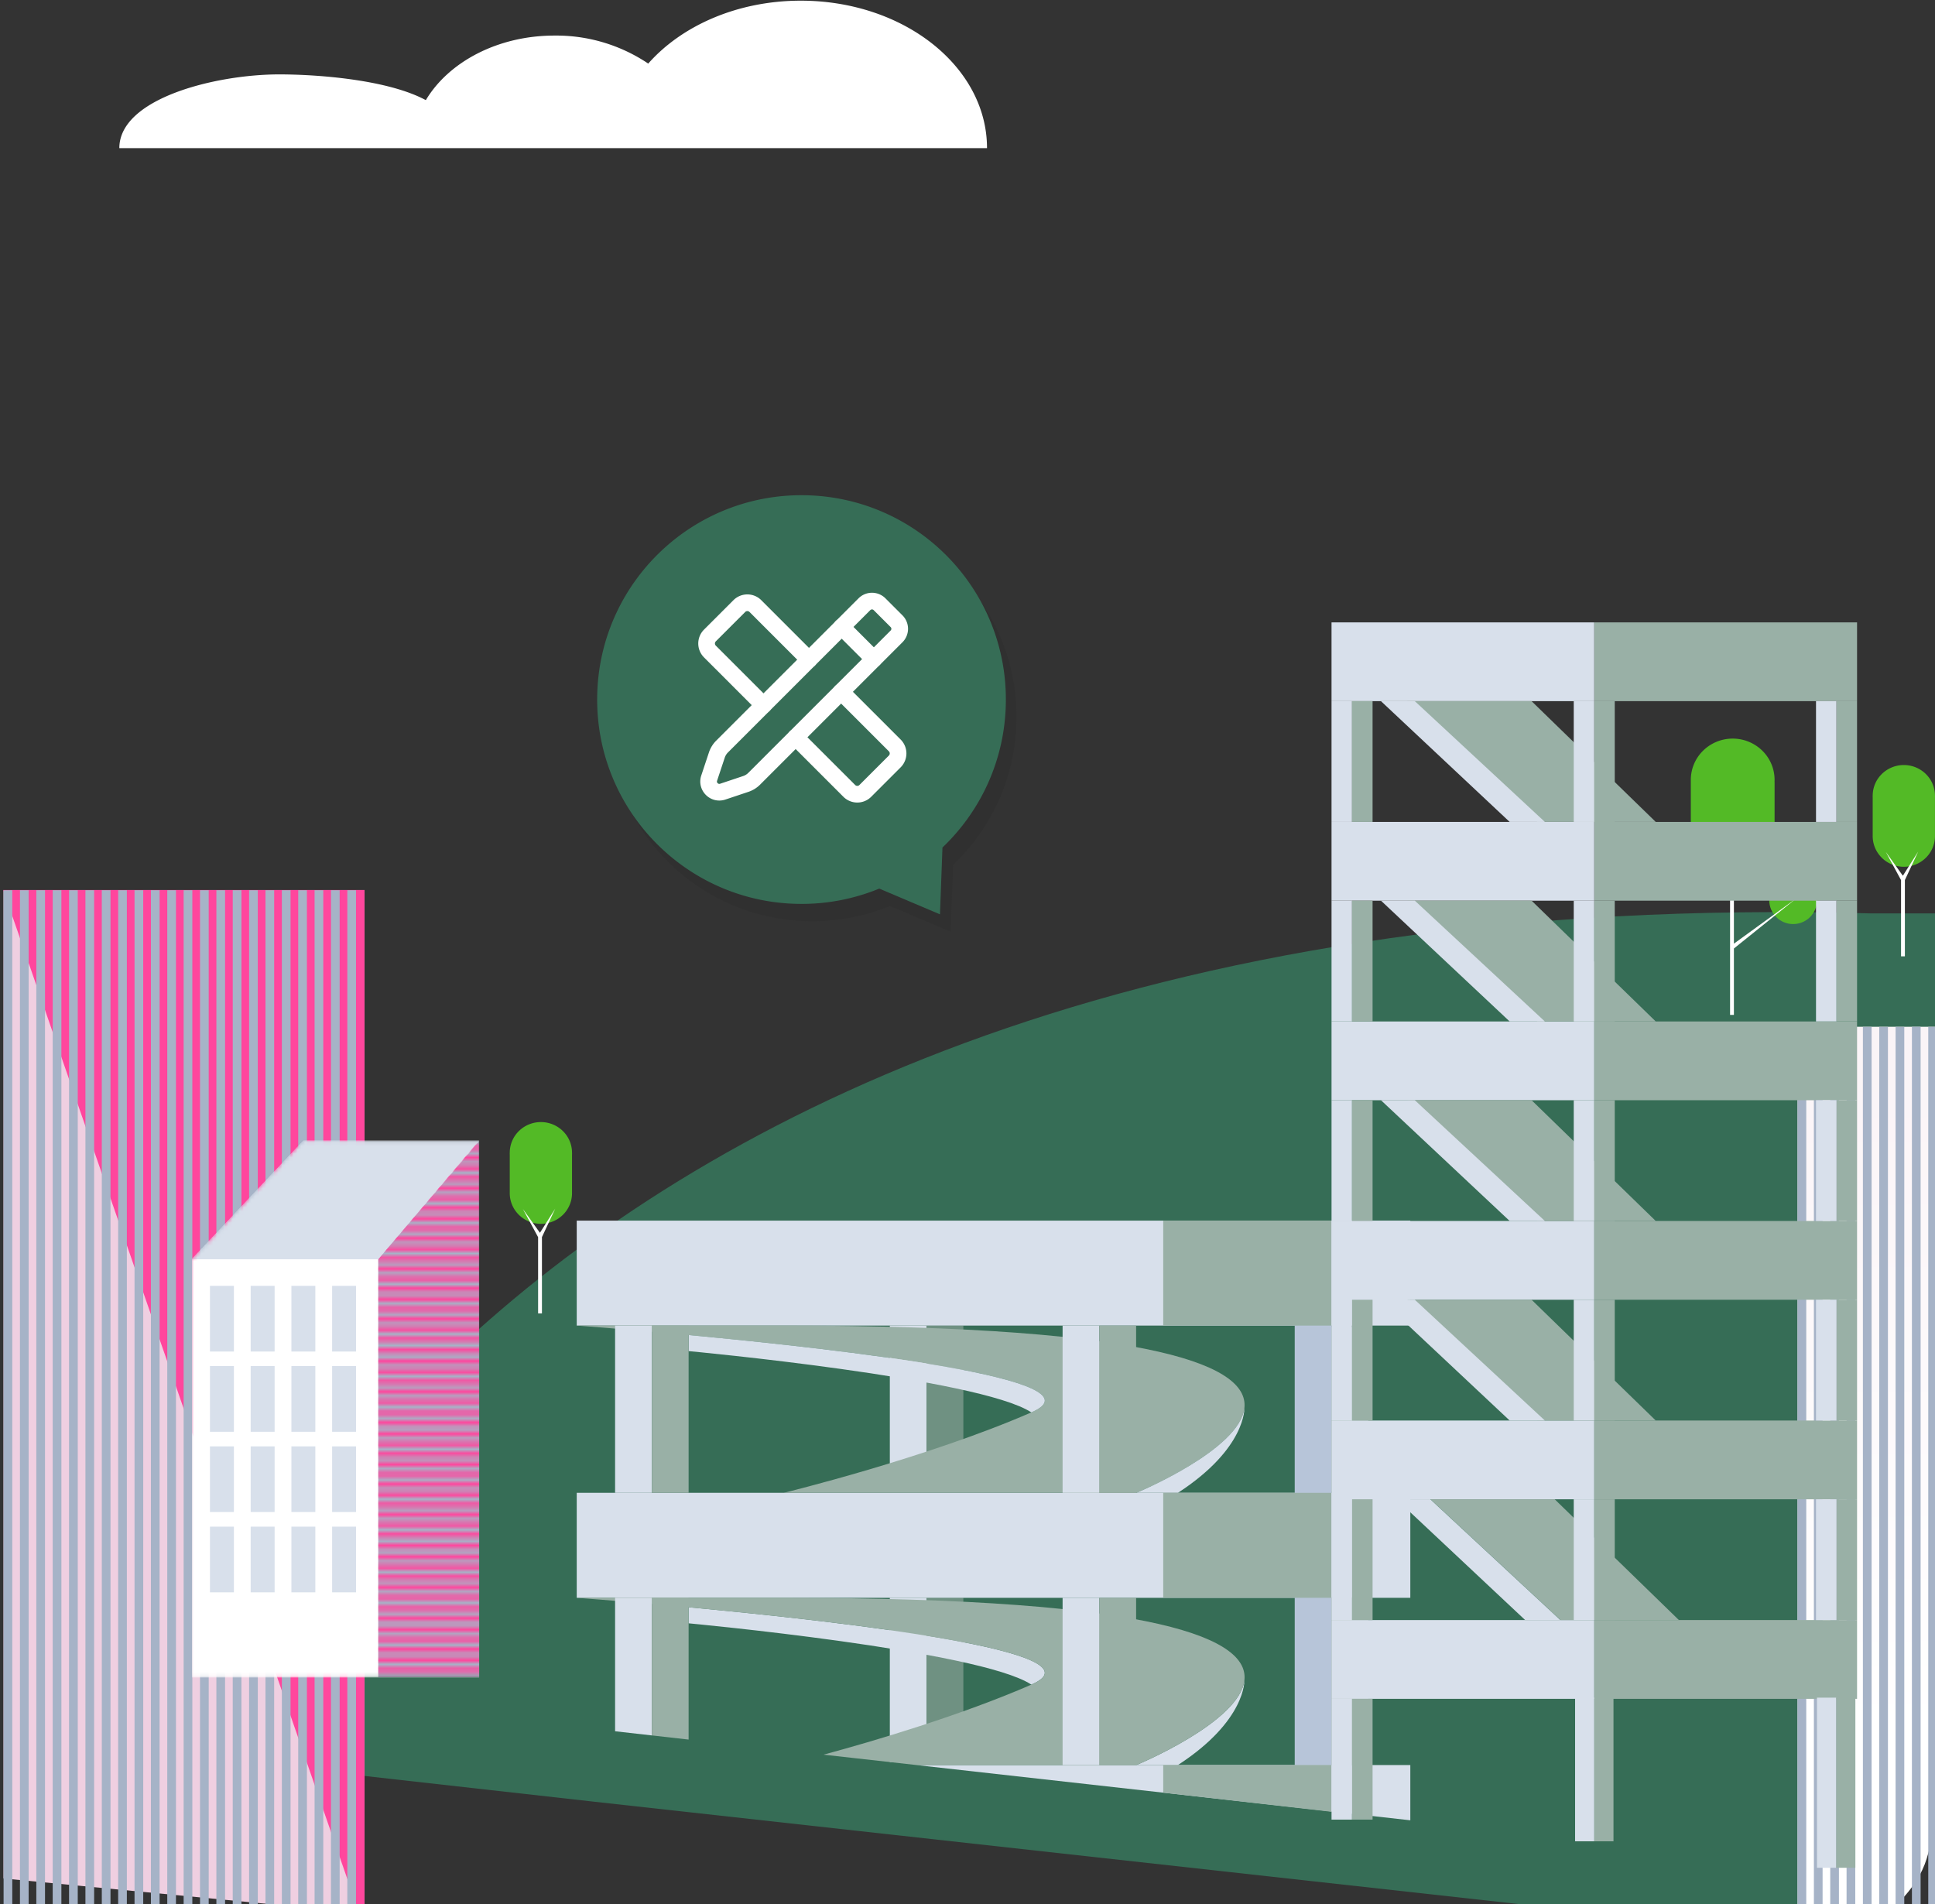 <?xml version="1.0" encoding="utf-8"?>
<svg xmlns="http://www.w3.org/2000/svg" fill="none" viewBox="0 0 504 496">
  <rect x="0" y="0" width="504" height="496" fill="#333333" stroke="none"/>
  <path fill="#366D56" d="M45.5 457.038s71.85-229.389 441.6-219.128H505v188.65l-35.8 77.539-314.65-34.83"/>
  <path fill="#53BA26" d="M462.218 203.127c0-2.849-1.149-5.582-3.195-7.596a10.996 10.996 0 00-7.715-3.147 10.995 10.995 0 00-7.714 3.147 10.659 10.659 0 00-3.196 7.596v14.151c0 2.85 1.15 5.582 3.196 7.597a10.995 10.995 0 007.714 3.147c2.894 0 5.669-1.132 7.715-3.147a10.66 10.66 0 003.195-7.597v-13.441c-.02-.237 0-.473 0-.71z"/>
  <circle cx="467.052" cy="234.465" r="6.227" fill="#53BA26"/>
  <path fill="#fff" fill-rule="evenodd" d="M450.621 229.369v34.982h1v-17.295l16.341-13.128-16.341 11.869v-16.424l4.165-10.415-4.654 9.058-4.476-9.058 3.965 10.411z" clip-rule="evenodd"/>
  <path fill="#53BA26" d="M503.991 207.255c0-2.118-.854-4.15-2.375-5.647a8.174 8.174 0 00-5.735-2.339 8.171 8.171 0 00-5.734 2.339 7.924 7.924 0 00-2.376 5.647c-.01.174-.01.348 0 .522v10.005c0 2.118.855 4.149 2.376 5.647a8.171 8.171 0 005.734 2.339 8.174 8.174 0 005.735-2.339 7.925 7.925 0 002.375-5.647v-10.005a4.133 4.133 0 000-.522z"/>
  <path fill="#fff" fill-rule="evenodd" d="M495.155 229.244l-3.964-7.334 4.44 6.197 3.987-6.29-3.463 7.414V249.1h-1v-19.856z" clip-rule="evenodd"/>
  <path fill="#53BA26" d="M148.993 300.255c0-2.118-.854-4.15-2.375-5.647a8.174 8.174 0 00-5.735-2.339 8.171 8.171 0 00-5.734 2.339 7.924 7.924 0 00-2.376 5.647c-.01.174-.01.348 0 .522v10.005c0 2.118.855 4.149 2.376 5.647a8.171 8.171 0 005.734 2.339 8.174 8.174 0 005.735-2.339 7.925 7.925 0 002.375-5.647v-10.005a4.133 4.133 0 000-.522z"/>
  <path fill="#fff" fill-rule="evenodd" d="M140.157 322.244l-3.964-7.334 4.44 6.197 3.987-6.29-3.463 7.414V342.1h-1v-19.856z" clip-rule="evenodd"/>
  <path fill="url(#paint0_linear)" d="M468.199 267.443V504.1c6.89.334 11.8-.099 16-1.822 6.711-2.724 12.283-7.613 15.8-13.866 4-7.119 4-16.888 4-36.436V267.443h-35.8z"/>
  <path fill="#A6B3C7" d="M468.201 267.469h2.264v272.885h-2.264zM472.457 267.473h2.264v272.885h-2.264zM476.713 267.441h2.264v272.885h-2.264zM480.967 267.473h2.264v272.885h-2.264zM485.223 267.473h2.264v272.885h-2.264zM489.479 267.473h2.264v272.885h-2.264zM493.734 267.473h2.264v272.885h-2.264zM497.988 267.441h2.264v272.885h-2.264zM502.244 267.473h2.264v272.885h-2.264z"/>
  <path fill="#EFCFE1" d="M94.948 231.924H.908V489.28l94.04 9.069V231.924z"/>
  <path fill="#FF469D" d="M94.94 502.26L.84 231.81h94.1v270.45z"/>
  <path fill="#A6B3C7" d="M.934 231.881h2.264v272.885H.934zM5.197 231.881h2.264v272.885H5.197zM9.461 231.881h2.264v272.885H9.461zM13.725 231.881h2.264v272.885h-2.264zM17.988 231.881h2.264v272.885h-2.264zM22.252 231.881h2.264v272.885h-2.264zM26.516 231.881h2.264v272.885h-2.264zM30.777 231.881h2.264v272.885h-2.264zM35.041 231.881h2.264v272.885h-2.264zM39.305 231.881h2.264v272.885h-2.264zM43.568 231.881h2.264v272.885h-2.264zM47.832 231.881h2.264v272.885h-2.264zM52.096 231.881h2.264v272.885h-2.264zM56.359 231.881h2.264v272.885h-2.264zM60.621 231.881h2.264v272.885h-2.264zM64.885 231.881h2.264v272.885h-2.264zM69.148 231.881h2.264v272.885h-2.264zM73.412 231.881h2.264v272.885h-2.264zM77.676 231.881h2.264v272.885h-2.264zM81.939 231.881h2.264v272.885h-2.264zM86.203 231.881h2.264v272.885h-2.264zM90.465 231.881h2.264v272.885h-2.264z"/>
  <path fill="#D8E0EB" d="M241.339 345.278h-9.569v42.768h9.569v-42.768z"/>
  <path fill="#6F9182" d="M250.92 345.278h-9.57v42.768h9.57v-42.768z"/>
  <path fill="#D8E0EB" d="M241.339 416.181h-9.569v42.768h9.569v-42.768z"/>
  <path fill="#6F9182" d="M250.92 416.181h-9.57v42.768h9.57v-42.768z"/>
  <path fill="#D8E0EB" d="M367.339 317.932h-217.12v27.346h217.12v-27.346zM367.339 388.834h-217.12v27.347h217.12v-27.347zM367.339 474.133v-14.397h-128.73l128.73 14.397z"/>
  <path fill="#99B0A6" d="M150.219 345.269s145.79 10.655 118.52 22.57c-27.27 11.916-64.59 20.995-64.59 20.995h91.85s105.5-43.565-91.86-43.565"/>
  <path fill="#D8E0EB" d="M268.739 367.839c19.34-8.449-48.37-16.268-89.38-20.099v4.185s75.73 7.041 89.27 15.963l.11-.049zM324.138 366.657c-1.14 11.02-28.14 22.177-28.14 22.177h10.82c17.87-11.62 17.31-22.177 17.31-22.177h.01zM268.739 438.741c19.34-8.449-48.37-16.268-89.38-20.098v4.185s75.73 7.041 89.27 15.963l.11-.05zM324.138 437.56c-1.14 11.019-28.14 22.176-28.14 22.176h10.82c17.87-11.62 17.31-22.176 17.31-22.176h.01z"/>
  <path fill="#99B0A6" d="M204.149 416.181h-53.93s145.79 10.645 118.52 22.57c-18.34 8.016-41.22 14.772-54.24 18.287l24.14 2.698h57.36s105.51-43.555-91.85-43.555z"/>
  <path fill="#99B0A6" d="M302.979 317.932v27.336h34.269v43.566h-34.269v27.337h34.269v43.565h-34.269v7.199l43.839 4.983V317.932h-43.839z"/>
  <path fill="#D8E0EB" d="M169.779 345.278h-9.57v43.556h9.57v-43.556z"/>
  <path fill="#99B0A6" d="M179.359 345.278h-9.57v43.556h9.57v-43.556z"/>
  <path fill="#D8E0EB" d="M286.339 345.278h-9.569v43.556h9.569v-43.556z"/>
  <path fill="#99B0A6" d="M295.92 345.278h-9.57v43.556h9.57v-43.556z"/>
  <path fill="#D8E0EB" d="M286.339 416.181h-9.569v43.555h9.569v-43.555z"/>
  <path fill="#99B0A6" d="M295.92 416.181h-9.57v43.555h9.57v-43.555z"/>
  <path fill="#B7C5D9" d="M346.818 345.278h-9.57v43.556h9.57v-43.556z"/>
  <path fill="#99B0A6" d="M356.388 345.672h-9.57v42.768h9.57v-42.768z"/>
  <path fill="#B7C5D9" d="M346.82 416.181h-9.57v43.555h9.57v-43.555z"/>
  <path fill="#99B0A6" d="M356.388 416.181h-9.57v43.555h9.57v-43.555z"/>
  <path fill="#D8E0EB" d="M169.789 452.026v-35.845h-9.58v34.761l9.58 1.084z"/>
  <path fill="#99B0A6" d="M179.359 453.109v-36.928h-9.57v35.845l9.57 1.083z"/>
  <path fill="#262626" fill-rule="evenodd" d="M264.763 187.565c.465-29.392-22.986-53.596-52.378-54.06-29.392-.465-53.595 22.986-54.06 52.378-.464 29.392 22.986 53.595 52.378 54.06a53.055 53.055 0 0021.092-3.982l15.811 6.707.65-17.406c9.971-9.5 16.272-22.839 16.507-37.697z" clip-rule="evenodd" opacity=".2"/>
  <path fill="#366D56" fill-rule="evenodd" d="M261.986 183.055c.464-29.393-22.986-53.596-52.378-54.061-29.392-.464-53.596 22.986-54.06 52.378-.465 29.392 22.986 53.596 52.378 54.06a53.054 53.054 0 0021.092-3.981l15.811 6.707.65-17.406c9.971-9.5 16.272-22.84 16.507-37.697z" clip-rule="evenodd"/>
  <path stroke="#fff" stroke-linecap="round" stroke-linejoin="round" stroke-width="4.34" d="M207.242 192.038l13.966 13.966a2.953 2.953 0 004.176 0l7.669-7.668a2.954 2.954 0 000-4.177l-13.966-13.966M227.599 171.659l-8.374-8.374M210.71 171.821l-13.961-13.96a2.953 2.953 0 00-4.176 0l-7.665 7.665a2.953 2.953 0 000 4.176l13.96 13.961"/>
  <path stroke="#fff" stroke-linecap="round" stroke-linejoin="round" stroke-width="4.34" d="M184.716 202.673l2.001-6.021a5.598 5.598 0 011.351-2.188l37.08-37.08a2.788 2.788 0 013.948 0l4.427 4.427a2.789 2.789 0 010 3.947l-37.086 37.086a5.602 5.602 0 01-2.177 1.348l-6.01 2.01c-2.18.729-4.26-1.346-3.534-3.529v0z"/>
  <path fill="#D8E0EB" d="M415.248 214.089h-68.43v20.512h68.43v-20.512z"/>
  <path fill="#99B0A6" d="M483.698 214.089h-68.43v20.512h68.43v-20.512z"/>
  <path fill="#D8E0EB" d="M415.248 162.114h-68.43v20.512h68.43v-20.512z"/>
  <path fill="#99B0A6" d="M483.698 162.114h-68.43v20.512h68.43v-20.512z"/>
  <path fill="#D8E0EB" d="M415.248 266.064h-68.43v20.513h68.43v-20.513z"/>
  <path fill="#99B0A6" d="M483.698 266.064h-68.43v20.513h68.43v-20.513z"/>
  <path fill="#D8E0EB" d="M415.248 318.03h-68.43v20.513h68.43V318.03z"/>
  <path fill="#99B0A6" d="M483.698 318.03h-68.43v20.513h68.43V318.03z"/>
  <path fill="#D8E0EB" d="M415.248 370.005h-68.43v20.513h68.43v-20.513z"/>
  <path fill="#99B0A6" d="M483.698 370.005h-68.43v20.513h68.43v-20.513z"/>
  <path fill="#D8E0EB" d="M415.248 421.98h-68.43v20.513h68.43V421.98z"/>
  <path fill="#99B0A6" d="M483.698 421.98h-68.43v20.513h68.43V421.98zM366.568 234.591l33.87 31.473h30.83l-32.35-31.473h-32.35zM366.568 286.567l33.87 31.463h30.83l-32.35-31.463h-32.35zM366.568 338.542l33.87 31.463h30.83l-32.35-31.463h-32.35z"/>
  <path fill="#99B0A6" d="M372.598 390.518l33.87 31.463h30.83l-32.35-31.463h-32.35z"/>
  <path fill="#D8E0EB" d="M359.688 234.591l33.53 31.473h9.17l-33.88-31.473h-8.82z"/>
  <path fill="#99B0A6" d="M366.568 182.626l33.87 31.463h30.83l-32.35-31.463h-32.35z"/>
  <path fill="#D8E0EB" d="M359.688 182.626l33.53 31.463h9.17l-33.88-31.463h-8.82zM359.688 286.567l33.53 31.463h9.17l-33.88-31.463h-8.82zM359.688 338.542l33.53 31.463h9.17l-33.88-31.463h-8.82zM363.727 390.518l33.53 31.463h9.16l-33.87-31.463h-8.82zM352.158 286.567h-5.34v31.463h5.34v-31.463zM352.158 234.591h-5.34v31.463h5.34v-31.463zM352.158 338.542h-5.34v31.463h5.34v-31.463zM352.158 390.518h-5.34v31.463h5.34v-31.463z"/>
  <path fill="#99B0A6" d="M357.508 286.567h-5.34v31.463h5.34v-31.463zM357.508 234.591h-5.34v31.463h5.34v-31.463zM357.508 338.542h-5.34v31.463h5.34v-31.463zM357.508 390.518h-5.34v31.463h5.34v-31.463z"/>
  <path fill="#D8E0EB" d="M352.158 442.493h-5.34v31.463h5.34v-31.463z"/>
  <path fill="#99B0A6" d="M357.508 442.493h-5.34v31.463h5.34v-31.463z"/>
  <path fill="#D8E0EB" d="M415.248 286.567h-5.34v31.463h5.34v-31.463zM415.248 234.591h-5.34v31.463h5.34v-31.463zM415.248 338.542h-5.34v31.463h5.34v-31.463zM415.248 390.518h-5.34v31.463h5.34v-31.463z"/>
  <path fill="#99B0A6" d="M420.588 286.567h-5.34v31.463h5.34v-31.463zM420.588 234.591h-5.34v31.463h5.34v-31.463zM420.588 338.542h-5.34v31.463h5.34v-31.463zM420.588 390.518h-5.34v31.463h5.34v-31.463z"/>
  <path fill="#D8E0EB" d="M415.258 442.188h-5v37.42h5v-37.42z"/>
  <path fill="#99B0A6" d="M420.258 442.188h-5v37.42h5v-37.42z"/>
  <path fill="#D8E0EB" d="M478.348 286.567h-5.34v31.463h5.34v-31.463zM478.348 234.591h-5.34v31.463h5.34v-31.463zM478.348 338.542h-5.34v31.463h5.34v-31.463zM478.348 390.518h-5.34v31.463h5.34v-31.463z"/>
  <path fill="#99B0A6" d="M483.699 286.567h-5.34v31.463h5.34v-31.463zM483.699 234.591h-5.34v31.463h5.34v-31.463z"/>
  <path fill="#D8E0EB" d="M352.158 182.626h-5.34v31.463h5.34v-31.463z"/>
  <path fill="#99B0A6" d="M357.508 182.626h-5.34v31.463h5.34v-31.463z"/>
  <path fill="#D8E0EB" d="M415.248 182.626h-5.34v31.463h5.34v-31.463z"/>
  <path fill="#99B0A6" d="M420.588 182.626h-5.34v31.463h5.34v-31.463z"/>
  <path fill="#D8E0EB" d="M478.348 182.626h-5.34v31.463h5.34v-31.463z"/>
  <path fill="#99B0A6" d="M483.697 182.626h-5.34v31.463h5.34v-31.463zM483.699 338.542h-5.34v31.463h5.34v-31.463zM483.699 390.518h-5.34v31.463h5.34v-31.463z"/>
  <path fill="#D8E0EB" d="M478.258 442.188h-5v44.313h5v-44.313z"/>
  <path fill="#99B0A6" d="M483.258 442.188h-5v44.313h5v-44.313z"/>
  <g clip-path="url(#clip0)">
    <mask id="a" width="78" height="140" x="49" y="297" maskUnits="userSpaceOnUse">
      <path fill="#fff" d="M49.922 436.863V328.005l29.136-30.96H125l1.873 139.818H49.922z"/>
    </mask>
    <g mask="url(#a)">
      <path fill="#fff" d="M49.922 437.192V328.005l29.136-30.96h45.76L125 437.192H49.922z"/>
      <path fill="#A6B3C7" d="M124.999 436.874l-.181-139.829h-4.495l-21.794 30.96v108.869H125z"/>
      <path fill="#D8E0EB" d="M98.53 328.005l26.47-30.96H79.058l-29.136 30.96H98.53zM60.922 334.927h-6.236v17.103h6.236v-17.103zM71.53 334.927h-6.237v17.103h6.237v-17.103zM82.135 334.927h-6.237v17.103h6.237v-17.103zM92.743 334.927h-6.237v17.103h6.237v-17.103zM60.922 355.83h-6.236v17.103h6.236V355.83zM71.53 355.83h-6.237v17.103h6.237V355.83zM82.135 355.83h-6.237v17.103h6.237V355.83zM92.743 355.83h-6.237v17.103h6.237V355.83zM60.922 376.732h-6.236v17.104h6.236v-17.104zM71.53 376.732h-6.237v17.104h6.237v-17.104zM82.135 376.732h-6.237v17.104h6.237v-17.104zM92.743 376.732h-6.237v17.104h6.237v-17.104zM60.922 397.651h-6.236v17.103h6.236v-17.103zM71.53 397.651h-6.237v17.103h6.237v-17.103zM82.135 397.651h-6.237v17.103h6.237v-17.103zM92.743 397.651h-6.237v17.103h6.237v-17.103z"/>
      <mask id="b" width="50" height="143" x="95" y="298" maskUnits="userSpaceOnUse">
        <path fill="#FF469D" d="M144.4 298.274h1.392v49.275H144.4z" transform="rotate(90 144.4 298.274)"/>
        <path fill="#FF469D" d="M144.4 300.899h1.392v49.275H144.4z" transform="rotate(90 144.4 300.899)"/>
        <path fill="#FF469D" d="M144.4 303.524h1.392v49.275H144.4z" transform="rotate(90 144.4 303.524)"/>
        <path fill="#FF469D" d="M144.4 306.149h1.392v49.275H144.4z" transform="rotate(90 144.4 306.149)"/>
        <path fill="#FF469D" d="M144.4 308.774h1.392v49.275H144.4z" transform="rotate(90 144.4 308.774)"/>
        <path fill="#FF469D" d="M144.4 311.399h1.392v49.275H144.4z" transform="rotate(90 144.4 311.399)"/>
        <path fill="#FF469D" d="M144.4 314.023h1.392v49.275H144.4z" transform="rotate(90 144.4 314.023)"/>
        <path fill="#FF469D" d="M144.4 316.648h1.392v49.275H144.4z" transform="rotate(90 144.4 316.648)"/>
        <path fill="#FF469D" d="M144.4 319.272h1.392v49.275H144.4z" transform="rotate(90 144.4 319.272)"/>
        <path fill="#FF469D" d="M144.4 321.896h1.392v49.275H144.4z" transform="rotate(90 144.4 321.896)"/>
        <path fill="#FF469D" d="M144.4 324.52h1.392v49.275H144.4z" transform="rotate(90 144.4 324.52)"/>
        <path fill="#FF469D" d="M144.4 327.145h1.392v49.275H144.4z" transform="rotate(90 144.4 327.145)"/>
        <path fill="#FF469D" d="M144.449 329.769h1.392v49.275h-1.392z" transform="rotate(90 144.449 329.769)"/>
        <path fill="#FF469D" d="M144.5 332.393h1.392v49.275H144.5z" transform="rotate(90 144.5 332.393)"/>
        <path fill="#FF469D" d="M144.549 335.017h1.392v49.275h-1.392z" transform="rotate(90 144.549 335.017)"/>
        <path fill="#FF469D" d="M144.549 337.642h1.392v49.275h-1.392z" transform="rotate(90 144.549 337.642)"/>
        <path fill="#FF469D" d="M144.467 340.266h1.392v49.275h-1.392z" transform="rotate(90 144.467 340.266)"/>
        <path fill="#FF469D" d="M144.467 342.89h1.392v49.275h-1.392z" transform="rotate(90 144.467 342.89)"/>
        <path fill="#FF469D" d="M144.467 345.514h1.392v49.275h-1.392z" transform="rotate(90 144.467 345.514)"/>
        <path fill="#FF469D" d="M144.467 348.138h1.392v49.275h-1.392z" transform="rotate(90 144.467 348.138)"/>
        <path fill="#FF469D" d="M144.467 351.028h1.392v49.275h-1.392z" transform="rotate(90 144.467 351.028)"/>
        <path fill="#FF469D" d="M144.467 353.918h1.392v49.275h-1.392z" transform="rotate(90 144.467 353.918)"/>
        <path fill="#FF469D" d="M144.467 356.542h1.392v49.275h-1.392z" transform="rotate(90 144.467 356.542)"/>
        <path fill="#FF469D" d="M144.467 359.167h1.392v49.275h-1.392z" transform="rotate(90 144.467 359.167)"/>
        <path fill="#FF469D" d="M144.512 361.791h1.392v49.275h-1.392z" transform="rotate(90 144.512 361.791)"/>
        <path fill="#FF469D" d="M144.424 364.415h1.392v49.275h-1.392z" transform="rotate(90 144.424 364.415)"/>
        <path fill="#FF469D" d="M144.424 367.305h1.392v49.275h-1.392z" transform="rotate(90 144.424 367.305)"/>
        <path fill="#FF469D" d="M144.467 369.929h1.392v49.275h-1.392z" transform="rotate(90 144.467 369.929)"/>
        <path fill="#FF469D" d="M144.467 372.819h1.392v49.275h-1.392z" transform="rotate(90 144.467 372.819)"/>
        <path fill="#FF469D" d="M144.467 375.443h1.392v49.275h-1.392z" transform="rotate(90 144.467 375.443)"/>
        <path fill="#FF469D" d="M144.467 378.068h1.392v49.275h-1.392z" transform="rotate(90 144.467 378.068)"/>
        <path fill="#FF469D" d="M144.467 380.691h1.392v49.275h-1.392z" transform="rotate(90 144.467 380.691)"/>
        <path fill="#FF469D" d="M144.512 383.316h1.392v49.275h-1.392z" transform="rotate(90 144.512 383.316)"/>
        <path fill="#FF469D" d="M144.467 385.94h1.392v49.275h-1.392z" transform="rotate(90 144.467 385.94)"/>
        <path fill="#FF469D" d="M144.424 388.564h1.392v49.275h-1.392z" transform="rotate(90 144.424 388.564)"/>
        <path fill="#FF469D" d="M144.467 391.188h1.392v49.275h-1.392z" transform="rotate(90 144.467 391.188)"/>
        <path fill="#FF469D" d="M144.467 393.812h1.392v49.275h-1.392z" transform="rotate(90 144.467 393.812)"/>
        <path fill="#FF469D" d="M144.467 396.437h1.392v49.275h-1.392z" transform="rotate(90 144.467 396.437)"/>
        <path fill="#FF469D" d="M144.467 399.061h1.392v49.275h-1.392z" transform="rotate(90 144.467 399.061)"/>
        <path fill="#FF469D" d="M144.467 401.951h1.392v49.275h-1.392z" transform="rotate(90 144.467 401.951)"/>
        <path fill="#FF469D" d="M144.467 404.841h1.392v49.275h-1.392z" transform="rotate(90 144.467 404.841)"/>
        <path fill="#FF469D" d="M144.467 407.465h1.392v49.275h-1.392z" transform="rotate(90 144.467 407.465)"/>
        <path fill="#FF469D" d="M144.467 410.09h1.392v49.275h-1.392z" transform="rotate(90 144.467 410.09)"/>
        <path fill="#FF469D" d="M144.512 412.713h1.392v49.275h-1.392z" transform="rotate(90 144.512 412.713)"/>
        <path fill="#FF469D" d="M144.424 415.338h1.392v49.275h-1.392z" transform="rotate(90 144.424 415.338)"/>
        <path fill="#FF469D" d="M144.424 418.228h1.392v49.275h-1.392z" transform="rotate(90 144.424 418.228)"/>
        <path fill="#FF469D" d="M144.467 420.852h1.392v49.275h-1.392z" transform="rotate(90 144.467 420.852)"/>
        <path fill="#FF469D" d="M144.467 423.742h1.392v49.275h-1.392z" transform="rotate(90 144.467 423.742)"/>
        <path fill="#FF469D" d="M144.467 426.366h1.392v49.275h-1.392z" transform="rotate(90 144.467 426.366)"/>
        <path fill="#FF469D" d="M144.467 428.99h1.392v49.275h-1.392z" transform="rotate(90 144.467 428.99)"/>
        <path fill="#FF469D" d="M144.467 431.614h1.392v49.275h-1.392z" transform="rotate(90 144.467 431.614)"/>
        <path fill="#FF469D" d="M144.512 434.239h1.392v49.275h-1.392z" transform="rotate(90 144.512 434.239)"/>
        <path fill="#FF469D" d="M144.467 436.863h1.392v49.275h-1.392z" transform="rotate(90 144.467 436.863)"/>
      </mask>
      <g mask="url(#b)">
        <path fill="#FF469D" d="M124.824 436.848V297.03l-26.295 30.975v108.843h26.295z"/>
      </g>
    </g>
  </g>
  <path fill="#fff" d="M208.582.176c-16.45 0-31 6.48-39.74 16.387a42.898 42.898 0 00-24.43-7.297c-14.8 0-27.57 6.893-33.5 16.82-9.68-5.23-27.56-6.707-38.19-6.707-16.44 0-41.64 6.194-41.64 19.213h226c.01-21.222-21.71-38.416-48.5-38.416z"/>
  <defs>
    <linearGradient id="paint0_linear" x1="485.279" x2="486.54" y1="273.253" y2="451.947" gradientUnits="userSpaceOnUse">
      <stop stop-color="#FAF4F7"/>
      <stop offset="1" stop-color="#fff"/>
    </linearGradient>
    <clipPath id="clip0">
      <path fill="#fff" d="M0 0h74.824v139.993H0z" transform="translate(50 297)"/>
    </clipPath>
  </defs>
</svg>